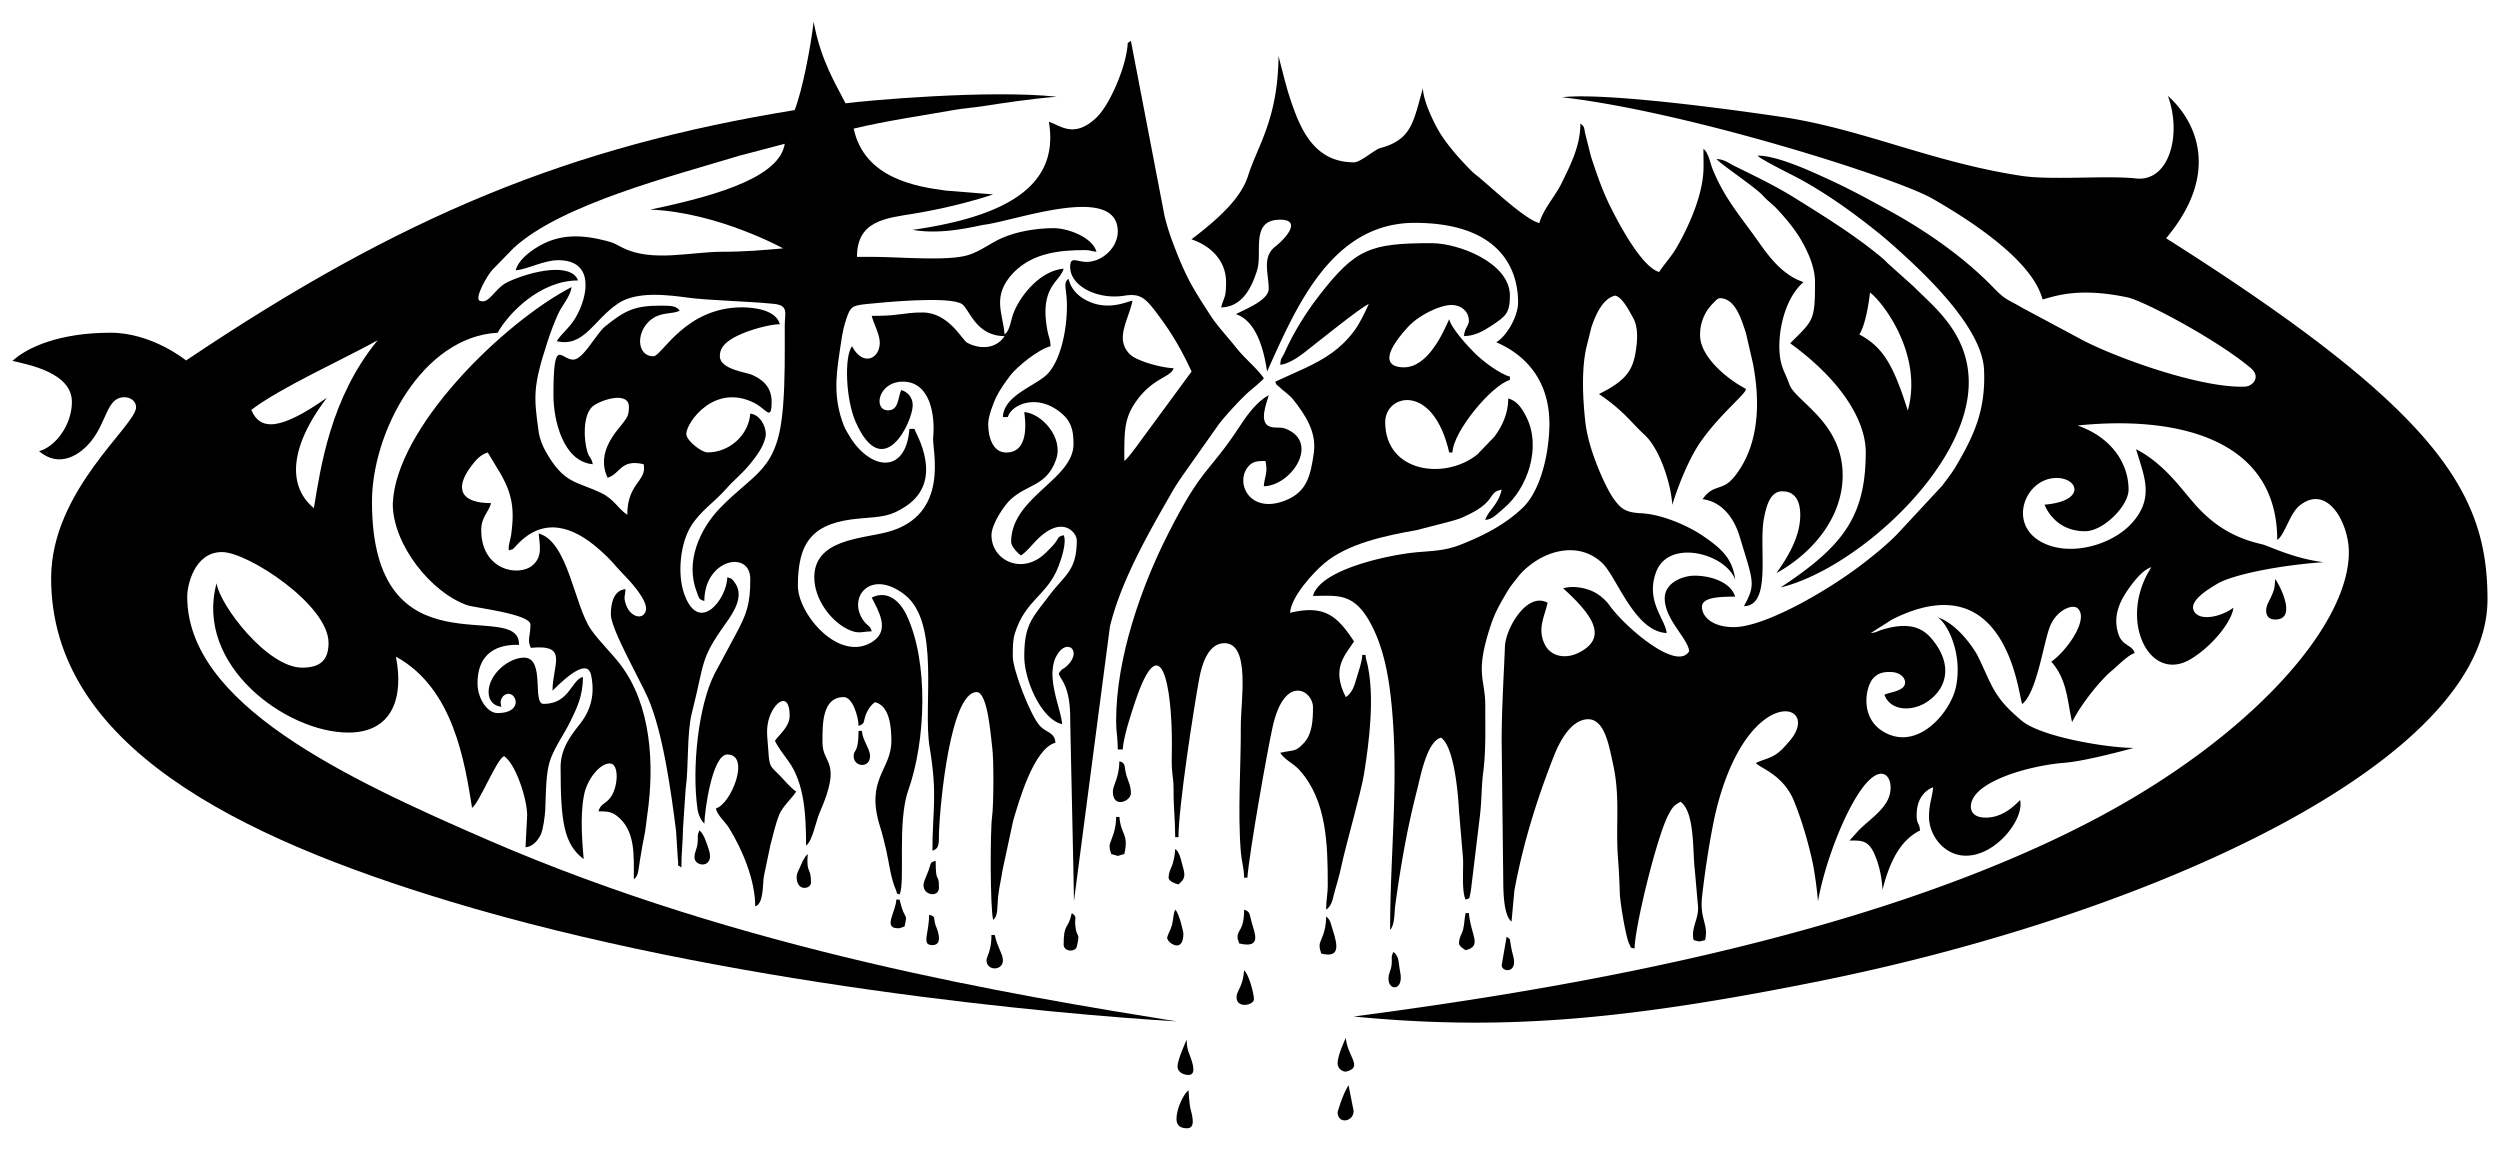 <!--
  SVG Music Logos
  Antidemon - Demonocídio v1.0.0
  https://github.com/tiagoporto/svg-music-logos
  Copyright (c) 2016-2018 Tiago Porto (http://tiagoporto.com)
-->
<svg xmlns="http://www.w3.org/2000/svg" viewBox="0 0 200 92">
  <path d="M26.155 31.816c-3.687 2.595-5.339 2.686-6.051.976 2.275-1.755 7.45-4.09 10.107-5.568-3.773 4.593-4.555 10.142-5.101 13.425-1.871-1.522-2.266-4.478 1.045-8.833zM8.836 26.619c-4.096 0-6.664 1.172-7.836 2.25 1.311.314 4.786.951 4.753 3.323-.026 1.898-1.394 3.586-2.63 3.903 1.648 1.395 3.3.287 4.184-.824 1.236-1.553 1.236-3.391 2.537-3.492.589-.045 1.044.325 1.044.798 0 1.469-6.798 6.656-6.798 13.679 0 13.326 14.856 20.695 31.869 25.845 22.1 6.69 48.555 9.031 58.159 9.608-13.091-2.114-34.702-5.67-55.047-14.495-11.605-5.034-24.093-10.93-24.093-19.487 0-.909.571-3.563 2.784-3.563 2.059 0 8.521 4.218 8.521 7.261 0 1.364-.632 1.986-2.113 1.986-2.785 0-6.581-4.979-6.846-6.75-1.775 6.581 5.586 11.944 10.544 11.944 3.494 0 4.458-2.743 3.806-6.073 4.624 2.528 5.508 8.474 6.091 12.093.602-.414 2.001-3.994 2.571-4.13.936.644 1.837 3.439 1.837 4.724l-.131 2.564c.592-.051.996-.556 1.227-1.033.174-.361.325-1.452.349-1.935.07-1.423.026-3.042.442-4.134.405-1.064 1.075-1.951 1.571-2.974.514-1.061 1.006-2.03 1.006-3.555-.944.259-1.083 2.159-3.15 2.159-.949 0 .168-3.702-1.567-3.702-1.226 0-2.831 1.335-2.831 2.747 0 .685.393 1.128 1.035 1.183-.232-.507.115-1.049.571-1.035.697.021 1.069 1.542-.887 1.542-.864 0-1.606-1.227-1.606-2.367 0-2.958 2.283-3.116 3.317-3.092.106-3.839-11.761 2.627-11.761-11.445 0-5.603 4.048-13.206 10.055-13.523.84-1.522 3.376-4.184 6.431-4.184-.544-1.46-3.712-.766-5.616.122-1.065.497-1.497 1.842-2.259 1.497-.422-.191.588-2.004 1.017-2.463l1.708-1.753c3.79-3.496 12.725-5.756 18.028-7.374l3.659-.961c-.394 2.501-4.771 4.024-10.762 5.264 5.401.216 10.631 3.104 10.631 3.104-1.612.138-3.029.27-4.856.27-2.552-.001-5.606.853-7.965-.313-.549-.271-.619-.378-1.299-.554-1.98-.512-3.802-.609-5.622.541-.647.409-1.45 1.032-1.652 1.81.983-.084 2.23-.81 3.412-.81 2.91 0 2.374 2.883 1.406 4.55-.515.886-1.095 1.248-1.538 1.928 2.187.524 2.953-1.716 4.93-3.028 1.507-1 4.009-.663 5.663-.442 1.584.211 4.739.279 6.75.482 1.253.126.9.721.9 1.774 0 2.237.036 4.233-.138 6.471-.398 5.111-2.217 5.193-5.015 8.07-1.648 1.694-2.827 4.331-1.885 6.732.199.509.155.602.607.726 0-3.355 3.675-4.112 3.675-1.755 0 2.009-.265 2.795-1.272 4.631l-1.589 2.954c-1.285 2.537-1.826 7.466-1.365 10.797.108.778.552 1.187.552 1.187.023-1.056.633-5.533 1.837-5.533 1.885 0 .309 3.982-.919 4.319.158.609.738 1.038 1.077 1.592 1.017 1.659 2.073 4.099 2.073 6.236.684-.188.584-1.721.692-2.393l.533-2.556c.245-.864.377-1.599.7-2.384.281-.684.966-1.246 1.356-1.845-.502-.346-.909-.875-1.345-1.317-.696-.706-.808-.618-.883-1.926-.052-.916-.205-1.563.001-2.421.356-1.483 1.702-2.47 1.702-.41 0 .907-.834 1.492-1.181 2.024.27.524.713 1.111 1.071 1.598 1.31 1.785 1.423 4.406 1.423 6.77.515-.355.775-1.926 1.094-2.654 1.831-4.185.219-3.802.219-5.579 0-1.407-.062-3.644 1.706-3.644.69 0 1.164 1.506 1.181 2.294.571-.157.351-.366.618-.984.166-.386.399-.702.695-.905 1.191.285 1.312 2.046 1.312 3.104 0 2.328-2.112 3.046-.902 6.866.159.503.359 1.297.476 1.805.248 1.079.362 2.266.786 3.241.16.369-.056.223.297.37.47-1.007-.208-5.784.693-8.33 1.405-3.973 1.642-10.233-.119-13.988-.528-1.126-1.523-2.067-2.805-1.435.542 1.054 1.467 2.58.118 3.496-2.655 1.802-6.024-2.146-6.024-4.44 0-3.559 1.207-5.076 4.998-5.387 1.794-.147 2.424-.168 3.643-.978 3.14-2.087.763-5.856.678-6.186h-.394c-.305 3.772-3.231 3.253-4.833.516-.156-.266-.311-.503-.419-.784-.784-2.043-.673-3.724-.334-5.881.174-1.106.203-1.618.513-2.577.341-1.054.478-1.143 1.658-1.264 1.317-.134 6.607-.655 7.615.002.602.392 1.089 2.565 3.412 2.565-.677 1.04-1.982 1.084-3.003.524-.396-.217-1.469-2.413-3.559-2.413-.79 0-1.224.066-1.944.16-.683.09-1.261.11-2.124.11.126.557.646 1.481.646 2.141 0 1.318-1.363 1.933-2.221.288-.632.821-.504 4.259.287 6.048 2.219 5.019 4.569-.044 4.569-1.325 0-.646-.418-1.077-.919-1.215-.28.601-.19 1.62-1.05 1.62-1.22 0-.809-2.294 1.181-2.294 2.212 0 2.595 2.732 2.421 4.507-.088.896 1.412 6.206-3.703 7.536-2.051.533-5.805.579-5.805 3.613 0 1.724 1.301 3.48 2.663 4.145.867.423 1.09.193 1.931.174-.131-.503-.301-.375-.636-.83-1.357-1.841.507-4.224 3.246-2.123 2.917 2.236 1.466 8.906 2.024 12.225.648 3.86.222 5.105.222 8.274.616-.169.499-.709.526-1.483.079-2.221.908-11.203 3.017-11.203.9 0 1.132 3.655 1.238 4.396.148 1.031.109 4.764-.001 5.513-.162 1.101-.168 7.234.076 8.311.422-.318.311-1.01.404-1.879.075-.7.259-1.469.346-2.073l.854-3.98c.434-1.442 1.616-5.754 3.383-6.239-.068-.843-.724-.804-1.216-1.314-.769-.796-2.196-4.522-2.196-5.57 0-.637-.013-1.293.163-1.857.844-2.7 2.581-3.02 3.477-5.332.228-.587.698-1.951.429-2.529-.544.149-.364.21-.697.633-.21.267-.466.509-.711.754-1.864 1.863-4.367.659-4.367-1.386 0-.891 1.026-2.401 1.541-2.869 1.364-1.239 2.858-1.046 3.62-3.164.634-1.763-1.135-3.699-2.536-3.819.005.22.585 3.239-1.444 3.239-1.112 0-1.444-1.293-1.444-2.294 0-.599.447-1.752.652-2.164.288-.577.706-1.163 1.108-1.695.548-.727 2.288-2.124 3.228-2.349-.013-.599-.151-.72-.248-1.23-.681-3.566 1.02-3.91 1.298-4.979-1.763.151-3.351 1.948-3.978 3.468-.275.666-.284 1.447-.747 1.796-.14-1.729-1.056-3.085.709-4.94l.066-.067c1.503-1.489 3.566-1.741 5.656-1.741.452 0 .508.1.919.135-.299-1.152-2.288-1.889-3.412-1.889-1.416 0-2.927.263-4.107.77-.979.421-1.721 1.059-2.728 1.378-1.635.518-5.563.146-7.733.146h-1.181c0-2.924 2.351-3.091 4.519-3.451 0 0 3.235-.492 6.375-1.543l-3.773-.304c-2.325-.31-6.53-.959-7.383-4.96 2.599-.623 5.354-1.019 8.117-1.505.633-.111 1.39-.167 2.097-.273 1.782-.268 3.769-.587 6.034-.773-5.411-.579-15.268.308-16.904.527-.741-1.487-1.977-3.388-2.547-6.526-.233 2-.896 5.492-1.521 7.068-17.908 2.916-31.363 8.387-48.684 20.031-.005-.002-2.7-2.22-6.052-2.22z"/>
  <path d="M154.652 61.844zm-4.987-11.202zm4.987 12.341c-.066.811-.33 1.299-.33 2.365 0 1.5 1.227 3.107 2.951 3.107 2.425 0 4.682-2.941 4.335-4.452-.579.586-1.468 1.406-2.756 1.406-.74 0-1.183-.313-1.183-.884 0-1.954 4.606-3.275 7.473-3.501 1.829-.144 5.553-1.19 5.553-1.19-2.04 0-7.396-.863-8.97-2.187-2.252-1.894-2.298-2.682-3.455-5.071-.375-.774-1.764-2.757-3.351-3.222.685.201 2.162 2.757 1.552 5.62-.406 1.904-2.828 4.899-5.427 3.751-2.327-1.027-1.833-3.682-1.227-4.417.392-.475.926-.593 1.597-.538.473.039.993.353.993.835 0 .693-1.265.769-1.652.972.486 1.331 2.217 1.346 3.37.597 1.74-1.131 2.109-3.15.314-5.179-1.005-1.136-2.408-1.055-3.858-.624-.456.136-.411.228-.917.271l1.703-1.083c9.219-4.631 10.093 6.084 10.41 6.764 1.174-.926 1.695-4.874 2.216-6.196.521-1.322 1.822-1.85 2.233-1.449.909.887-.915 3.425-2.125 4.258 1.28 1.426 1.281 3.148 1.663 4.834.737-1.464 2.258-3.359 3.211-4.141.414-.34 1.269-1.236 1.795-1.38-.175-.674-.963-.543-1.289-1.5-.533-1.565.211-2.881 1.068-4.004.358-.469.97-1.205 1.559-1.366-2.714 4.168-.182 9.366 3.161 7.342 1.851-1.121 3.323-3.131 3.401-4.103-.885.673-2.539 1.096-3.083.377-.655-.866 1.118-1.875 1.775-2.282 1.09-.675 4.734-1.479 8.526-1.739-2.398-.284-4.389-1.308-4.923-1.43-2.349-.536-3.976-1.587-5.483-3.328-1.123-1.297-2.441-3.17-4.596-4.279.619 2.121 1.49 3.835-.291 5.862-1.648 1.876-5.268 2.853-7.506 1.428-2.336-1.488-1.084-4.743 1.178-4.975 1.929-.198 2.801 1.823-.702 2.122 0 0 .729 2.125 3.239 2.125 1.465 0 3.481-2.024 3.481-3.33 0-2.092-1.363-4.184-4.082-5.128 7.854-.81 15.975.995 15.975 9.156.619-.426.998-2.127 1.8-2.761 2.232-1.765 3.93 1.44 3.93 3.74 0 5.938-7.924 14.812-20.244 21.321-18.86 9.963-45.058 13.931-59.374 15.826 11.268 1.08 20.92.486 37.558-2.892C172.376 73.046 199 60.849 199 47.943c0-8.503-3.888-15.07-25.711-28.882 4.369-5.205 2.425-9.347.145-11.39 1.14 3.142.083 6.903-2.567 6.604-2.272-.256-6.735.157-9.131-.204-7.025-1.061-12.476-3.638-18.773-4.653 0 0-13.735-2.113-18.002-1.64 10.142 1.175 26.765 6.466 29.624 8.106 8.325 4.775 8.612 7.599 8.832 8.072 1.07-.294 2.919-.972 6.762-.171 1.318.274 7.184 3.383 9.889 5.665.813.686.178 1.453-.465 1.479-3.622.149-10.557-2.417-13.035-3.741l-4.834-2.587c-1.072-.64-1.282-.577-2.193-1.524-2.395-2.489-5.458-4.615-8.476-6.265-1.679-.918-3.101-1.699-4.899-2.52-1.376-.629-3.993-1.843-5.557-1.843.198.278 2.576 1.447 3.152 1.753 2.118 1.127 4.155 2.562 6.037 4.049.474.375.896.714 1.383 1.142 2.529 2.226 7.39 6.699 7.543 10.194.142 3.237-.808 5.279-2.288 7.775-.329.554-.672.96-1.052 1.483l-3.654 3.935c-.866.865-1.772 1.6-2.721 2.331-2.82 2.17-7.845 5.058-10.306 5.058-1.758 0-2.546-.869-2.546-1.617s1.282-.82 2.655-.822c-.335-1.125-1.883-1.683-3.275-1.676-.844.004-2.36.514-2.36 1.818 0 1.695 1.863 3.198 1.956 4.223-.963 1.646-5.078-1.892-6.333-3.611a3.613 3.613 0 0 0-1.103-1.025c-.632-.392-1.803-.655-2.643-.392 2.347 2.122 3.655 3.965 1.214 5.163-1.039.51-2.205.296-2.684-.677-.61-1.238-.036-2.182.226-3.336-1.655-.9-3.358 2.058-3.415 3.506-.098 2.451-.252 4.9-.263 7.429l.129 11.339c.01.803.022 2.752.661 3.234l.227-2.466c.67-3.679 1.797-7.311 3.165-10.782.431-1.093 1.315-2.846 2.656-2.937 1.405-.095 1.752 2.16 2.039 3.415.652 2.852.216 4.979.437 7.783.072.91.113 1.858.138 2.692.025.81.497 3.592.756 4.081.203.382.004.258.425.373.04-1.84 1.803-9.012 2.712-10.708.312-.582.419-.738.963-1.034 1.164.802.963 4.047 1.145 5.435l.258 2.963c.055 1.008-.578 1.679-.354 2.669.553.136.366.136.919 0 .295-1.302-.444-1.646-.242-3.485.22-2.004.733-5.441 1.245-7.361 2.623-9.836 8.439-8.146 5.724-5.046-.343.392-.673.778-1.085 1.044-.518.334-1.039.413-1.573.676.287.403 2.174.911 3.035 3.027.605 1.488 1.077 3.079 1.437 4.649.213.93.412 2.428.49 3.394.503-2.887 2.02-6.925 3.452-8.931 1.904-2.668 2.85-.55 2.102.868-.498.944-1.549 1.632-2.278 2.361l-.756.842c1.042-.024 1.576-.012 2.083 1.28.224.572.49 1.409.56 2.659.634-2.536 1.574-4.045 3-4.749-.055-.676-.261-.422-.269-1.21-.016-1.863 1.319-2.244 1.319-2.244z"/>
  <path d="M95.317 19.145c1.719.591 2.768 1.842 2.768 3.425 0 1.323-.154 1.102-.394 2.024 1.687-.039 2.443-1.577 2.878-2.978.448-1.442-.566-4.04 1.846-4.04 1.692 0 .553 1.402-.399 2.154-1.076.849-.519 2.156-.519 3.38 0 .915-1.935 1.649-2.625 2.024 1.591.512 2.231 2.752 2.494 4.589 2.253-4.964 5.084-11.895 11.804-11.895 6.635 0 8.277 3.508 8.277 6.361 0 1.158-.956 2.746-1.748 3.19 1.331.571 4.437 2.282 4.247 6.941-.101 2.476-.841 5.073-2.133 6.306-1.411 1.348-3.173 2.251-4.996 2.96-1.172.455-2.114.483-3.369.585-2.164.175-7.848 1.35-8.407 3.502 1.995 0 3.358-.344 4.772 2.516.936 1.893 1.302 4.046 1.509 6.142.607 6.161-.112 11.836-.112 18.065.393-.465.32-1.303.415-2.002.421-3.072.952-6.137 1.73-9.153.28-1.087.784-3.918 1.923-4.231 1.087.749 1.377 4.611 1.448 5.934l.295 3.475c.104.82-.133 2.778.226 3.547.364-.135.271.005.391-.542.042-.193.09-.661.112-.829l.623-5.163c.164-1.208.138-2.536.282-3.624.224-1.703.167-3.612.167-5.362 0-2.214-.857-2.503.441-6.43.357-1.079.788-1.79 1.32-2.692.267-.453.535-.759.845-1.156.313-.401.59-.659 1.011-.984 1.69-1.306 4.061-1.731 5.739-.141 1.18 1.119 2.576 5.475 5.154 5.599-.089-1.1-1.718-2.534-.839-4.887 1.005-2.691 5.571-1.473 6.326.627-.208-1.693-1.101-2.499-2.591-3.516-1.126-.768-3.227-1.722-4.937-1.806-1.23-.061-1.598-.338-2.18-1.133-.389-.531-.904-1.626-1.179-2.297-.532-1.299-.969-2.602-1.117-3.98-.187-1.748-.299-4.004.071-5.757l.428-1.719c.35-1.017.879-2.251 1.876-2.525.582.068 1.18 1.291 1.445 1.753.425.743.382 1.791.211 2.783-.229 1.328-.648 2.223-2.928 3.335 1.995 1.35 2.669 2.381 3.634 3.254 1.2 1.085 2.124 3.856 2.231 5.611.725-2.321 1.628-4.143 2.287-5.072 1.693-2.389 3.907-4.045 3.564-4.226-1.616-.856-3.57-2.585-3.624-4.185a3.498 3.498 0 0 1 1.016-2.621c.354-.361.429-.496.851-.394 1.062.257 1.486 1.842 1.796 2.747l.553 2.4c.531 2.708.545 5.719-.803 8.107-.292.518-.868 1.38-1.417 1.647-.753.366-1.154.25-1.801 1.147 1.842.24 2.661 1.973 2.953 2.942 1.109 3.677 1.334 3.84.357 5.619 2.263-.052 1.148-4.665 1.605-7.045.19-.991.503-2.146 1.456-2.146 1.139 0 1.444.938 1.444 1.889 0 1.297-.519 2.729-1.909 4.656 2.816-1.546 5.302-4.399 5.302-7.822 0-4.268-3.807-5.939-4.262-7.277-.256-.752-.561-1.161-.713-1.968-.321-1.704.186-4.786 1.844-6.214-1.924-.631-3.092-2.529-3.899-3.643-1.34-1.848-2.491-3.227-3.359-5.36-.226-.555-.344-1.354-.749-1.659 0 .534.018 1.096.005 1.625-.049 2.079-1.173 4.585-2.158 6.284-.413.712-.966 1.291-1.391 1.944-1.371-.376-3.184-3.788-3.882-5.185-.643-1.285-1.118-2.666-1.57-4.054l-.46-1.821c-.105-.51-.044-.558-.387-.816 0 1.78-.78 3.288-1.512 4.788-.491 1.005-1.493 2.11-1.769 3.174-1.124-.269-3.735-2.757-4.837-3.664-.32-.264-.4-.298-.71-.619-.828-.855-1.561-1.659-2.25-2.68-.506-.749-1.497-2.719-1.52-3.821-.758 2.62-.857 4.112-3.423 4.786-.428.112-1.567 1.139-2.09 1.139-3.321 0-4.389-2.861-5.217-5.433-.24-.746-.821-3.07-.821-3.07-.05 5.05-1.671 7.16-2.427 9.55-.48 1.524-1.805 3.044-4.539 5.111z"/>
  <path d="M102.416 29.183c.654-.056 1.48-.631 1.932-.982.922-.717 4.665-3.742 5.155-3.876-.337.723-.699 1.518-1.179 2.162-1.066 1.43-2.331 2.218-3.936 2.971l-2.367 1.076c.109.308.08.195.279.388.385.373.85.647 1.185 1.076.931 1.195 1.864 2.55 1.617 4.261-.26 1.8-.544 3.081-2.248 3.768-2.972 1.197-4.162-1.579-2.879-2.825.314-.305.707-.324 1.259-.324.218.963-.061 1.16-.131 2.024 2.194-.05 4.473-3.448 1.823-4.574-.52-.221-.774-.041-1.27-.179-1.041-.291-.29-1.959-.16-2.535-.925.503-1.683 1.523-2.258 2.402-2.598 3.974-2.961 3.135-5.767 8.646-2.144 4.211-4.181 9.943-4.181 15 0 .943.131 1.317.131 2.294h.394c.088-1.09.637-2.736.967-3.73 2.08-6.28 2.974-1.448 2.971 3.325 0 .602-.032 1.299-.001 1.89.034.647.138.93.134 1.752-.008 1.457.13 2.427.13 3.781h.262c0-2.405 1.206-10.212 1.668-12.726.217-1.179.75-2.795 2.007-2.795 2.109 0 1.302 4.673 1.312 6.612.017 3.298-.263 6.803.004 10.12.059.73.259 1.299.259 2.028h.262c.171-2.115 1.603-10.202 2.026-12.088.949-4.241 3.224-2.908 3.224-1.543 0 1.032-.066 2.116-.683 2.806-.734.821-.819.569-1.942.838.377.579 1.069.851 1.544 1.381 2.168 2.417 2.262 5.859 2.262 9.146 0 .898-.131 1.168-.131 2.024.493-.339.523-.895.713-1.561.199-.698.32-1.064.478-1.803.44-2.05 1.594-5.947 1.849-7.546.4-2.514.836-5.945.297-8.582-.082-.403-.154-.485-.187-.888h-.262c-.013.581-.28 1.238-.447 1.834-.198.706-.364 1.195-.865 1.54-1.188-2.309-.066-3.344.656-4.454-1.374-2.11-2.422-2.94-5.119-2.294.108-1.336 1.871-3.219 2.725-3.946 1.882-1.602 4.941-2.232 7.384-2.664l2.623-.677c.536-.157.721-.183 1.188-.398.712-.328 1.551-.755 2.039-1.413.356-.481.332-.601.973-.754-.292 1.287-1.122 1.694-1.312 2.429.597-.051 1.007-.544 1.464-.924 1.902-1.576 3.054-4.875 1.822-7.315-.321-.636-.729-1.306-1.449-1.479 0 1.191-.478 2.203-1.103 3.049l-1.371 1.425c-2.577 2.082-7.37 1.458-7.37-2.585 0-2.257 3.846-3.189 5.119 2.429h.263c.036-1.664 3.151-5.407 4.594-5.803v-.27c-.82-.196-2.225-1.292-2.792-1.853-.537-.531-1.898-2-2.065-2.736-.514 1.153-1.719 3.85-3.623 3.85-1.273 0-1.929-.761.307-3.211.9-.986 2.581-1.776 3.499-1.778.774-.002 1.392.518 1.392 1.274 0 .4-.34.552-.394 1.215.883 0 1.639-.459 2.207-.835 1.132-.748 1.468-.997 1.468-2.405 0-2.628-4.113-4.194-6.258-4.194-4.936 0-6.086.442-8.988 4.173-1.065 1.37-2.06 2.97-2.773 4.571-.246.552-.305.356-.356.985z"/>
  <path d="M42.436 49.968c0 .941-.283 1.236.03 1.858 3.067-.305 1.735 1.327 1.735 3.424 1.42-1.418 2.831-2.477 3.091-1.233.205.977.268 2.438-.894 3.896-.732.919-1.55 1.988-1.55 3.443 0 4.396.264 6.171 1.846 7.375-.098-1.208-.313-3.393.03-5.137.248-1.265 1.26-2.519 2.055-2.519s.671 1.949.043 2.747c-.413.525-.789.486-.944 1.084.691 0 1.041.032 1.467.361 1.506 1.164 1.36 3.116 1.36 5.08.401-.302.352-.753.49-1.521.126-.698.181-1.174.326-1.825.118-.533.177-1.212.272-1.879.568-3.976.311-8.749-2.192-11.996-.734-.952-1.63-1.78-2.312-2.751-1.349-1.92-1.832-7.048-4.196-7.697.073.9.335 1.806-.445 2.512-1.115 1.01-4.149.446-4.149-2.782 0-1.059.601-1.439.787-2.159-2.431 0-2.924-1.153-1.635-2.896.362-.49.768-.987 1.372-1.153.222.341.361.622.602 1 1.29 2.026 1.601 3.253 1.26 5.639-.038.268-.288 1.055-.156 1.188l.294-.093c.098-.076.234-.24.329-.342 2.113-2.269 4.463-1.505 6.558.339 1.185 1.044 1.047 1.07 1.907 1.953.513.526 2.063 2.149 1.85 2.97-.196.757-1.208.55-1.568-.433-.239-.653-.101-.676-.051-1.291-.902.077-1.181 1.022-1.181 2.024 0 1.164 2.346 5.256 2.964 6.67 1.217 2.784 1.862 7.564 2.253 10.639l.145 2.28c.105.691-.167.317.282.655 0-1.235.121-1.973.128-3.108l.211-3.158c.262-1.781.08-4.45.5-6.099 1.053-4.124.611-4.227 2.725-7.185.584-.817 1.487-2.151.724-3.217-.234-.327-.248-.348-.614-.449-.039 1.785-2.318 4.641-3.468 1.272-.535-1.569-.293-3.969.553-5.349.75-1.223 1.911-1.958 2.841-3.017.673-.766 1.299-1.212 1.953-2.041.456-.577.972-1.231 1.168-2.047.169-.703-.382-1.839-1.209-1.91-.143 1.769-1.714 3.104-3.412 3.104-.478 0-1.706-.931-1.706-1.485 0-.907 2.275-4.15 5.517-2.434.874.462 1.308 1.452 1.308-.131 0-1.217-.745-1.788-1.573-2.162-.436-.197-2.549-.425-2.57-1.477-.02-.976 1.017-1.468 1.65-1.759.686-.316 2.206-.789 3.15-.81-.29-1.118-1.996-1.35-3.019-1.35-4.572 0-6.427 3.914-7.087 3.914-1.448 0-1.428-2.203.021-3.083.745-.452 1.51-.28 2.079-.561-.285-.4-.689-.405-1.575-.405-2.079 0-2.849.413-4.41 1.674-.7.566-1.726 2.645-2.546 2.645-.993 0-1.575-1.924-1.575 2.834 0 2.075.809 5.333 3.15 5.534-.144-.635-.27-.435-.445-1.027-.296-1.003-.335-2.792.35-3.525.495-.53 2.983-1.388 2.983-.037 0 .654-.136.826-.407 1.201-.501.695-2.279 2.367-1.299 4.467 1.008-.277 1.015-1.528 2.887-1.08.282 1.368-1.312 1.476-1.312 4.049-.808-.556-1.037-1.248-2.099-1.755-2.007-.959-2.975-.704-4.461-3.376-.213-.384-.45-.966-.524-1.486-.413-2.902-.457-3.662.702-7.234.272-.837.54-1.53.853-2.228.3-.669 1.01-1.438 1.067-2.142-5.453 2.839-14.068 11.25-14.298 17.336 0 3.256 3.057 7.099 5.956 8.113.546.202 5.058.691 5.058 1.554z"/>
  <path d="M83.91 9.749c.861 5.079-3.323 7.551-10.894 8.638 2.436.435 5.103-.324 5.766-.414 2.554-.345 10.639-3.324 10.639.548 0 1.286-1.239 2.429-2.494 2.429-.796 0-1.312-.491-1.312.405 0 1.548 2.212 2.643 4.342 2.299 1.301-.21 1.7.198 2.748 1.612 1.14 1.539 1.827 2.753 2.622 4.457l-3.956 5.379c-.313.428-1.074 1.51-1.425 1.774 0-2.304-.041-3.356.915-4.728 1.363-1.957 2.83-1.952 3.023-2.695-.769-.018-1.948-.339-2.572-.594-.379-.155-.757-.322-.998-.593-1.081-1.215-.088-2.549.289-4.211-.393.034-2.092.951-3.917-.156-.564-.342-1.037-.872-1.202-1.598-.476.358-.131.758-.131 2.159 0 2.068-.532 4.363-1.536 5.438-.88.943-3.545 1.72-3.582 3.469h.394c.248-.957 2.256-1.93 4.186-.39.86.686 1.064 1.389 1.064 2.55 0 2.834-4.987 4.245-4.987 7.828 0 .37.54.909.787 1.08.497-.342.83-.804 1.277-1.251 2.05-2.051 3.186-.549 3.186.037 0 2.455-.964 2.768-2.231 4.454-1.352 1.799-1.969 2.297-1.969 4.858 0 1.837 1.335 4.995 3.019 5.399-.025-1.174-1.49-4.02-.293-5.7.784-1.101 1.877-.13.719 1.01-.378.372-.373.157-.688.642.136.524.919.92.919 3.644 0 .665.295 13.387.295 14.576l2.88-21.973c.894-3.726 3.216-7.723 5.086-10.966.267-.462.448-.687.736-1.133l2.927-4.143c.549-.699 1.884-2.171 2.589-2.737.232-.186.853-.716.975-.887-.482-.741-1.556-1.611-2.212-2.449-.619-.791-1.522-1.744-2.068-2.597-.613-.957-1.257-1.921-1.759-2.914-.554-1.096-.923-2.036-1.388-3.296a18.262 18.262 0 0 1-.521-1.759L90.472 3.27c-.452.34-.095-.174-.425 1.317-.322 1.454-1.339 3.888-2.367 4.854-1.799 1.69-2.928.539-3.77.308z"/>
  <path d="M149.598 23.407c.938.646 4.292 4.917 3.024 9.439-1.183-3.761-2.017-5.081-3.876-6.092.607-.932.852-3.347.852-3.347zm-4.396-.837c0 3.115-.132 3.043-1.988 4.892 4.199 3.044 6.045 6.277 6.045 8.707 0 5.198-1.861 7.559-6.814 10.829 5.955-1.436 15.054-9.54 15.054-16.407 0-3.982-2.897-6.129-4.388-7.652l-1.892-1.698c-.252-.209-.366-.37-.617-.581-2.181-1.827-4.594-3.309-7-4.813-1.582-.989-3.274-1.789-4.938-2.615-.23-.114-.207-.123-.425-.238a2.086 2.086 0 0 0-.913-.276c.228.35 2.964 2.165 3.644 2.866.214.22.309.333.537.527l.492.439.131.135c.661.695 1.462 1.657 1.932 2.467.497.854 1.14 2.141 1.14 3.418z"/>
  <path d="M182.013 49.563c1.924 0 .143-3.131 0-3.239-.044.643.006.821-.549 1.872-.296.56-.271 1.367.549 1.367z"/>
  <path d="M89.028 63.329c0 1.384 1.444.774 1.444.135 0-.585-.191-.894-.347-1.398-.224-.723-.003-1.01-.572-1.166-.029 1.377-.525 1.906-.525 2.429z"/>
  <path d="M88.766 67.648c0 .365.063.372.131.675.842.207.254.191 1.05 0 .374-1.65-.275-1.502-.394-2.969h-.262c0 .481-.056.744-.16 1.185-.06.254-.365.96-.365 1.109z"/>
  <path d="M105.566 75.61c0 .365.063.372.131.675 1.431.352 1.382-.494.921-1.892-.153-.463-.166-.805-.527-1.077 0 1.369-.525 1.946-.525 2.294z"/>
  <path d="M99.003 74.936c0 .309.045.157.131.54 1.876.449 1.213-.893.995-1.698-.165-.609-.106-.866-.601-1.002 0 1.667-.525 1.598-.525 2.16z"/>
  <path d="M100.316 79.929c0-.456-.421-2.018-.787-2.294-.106 1.312-.559 1.577-.602 2.07-.088 1.013 1.389.739 1.389.224z"/>
  <path d="M94.119 89.502c0 .38.152.761.832.761s.487-.821.26-1.69c-.067-.366-.105-1.063-.129-1.355-.406.305-.963 1.481-.963 2.284z"/>
  <path d="M116.722 75.476c0 .223.377.438.525.54 1.37-.328.405-1.213.263-2.969h-.263c-.093.412-.088.867-.192 1.287-.101.404-.333.637-.333 1.142z"/>
  <path d="M93.36 75.071c.02.024.047.035.055.078.06.288 1.257 1.155 1.257-.483 0-.078-.34-1.651-.656-1.889-.166.356-.145.805-.257 1.22-.136.502-.287.576-.399 1.074z"/>
  <path d="M107.009 88.972c0 1.008 1.31.775 1.278-.112l-.407-2.05c-.521.86-.871 2.162-.871 2.162z"/>
  <path d="M55.56 68.592c0 .792 1.654.9 1.145-.624-.176-.527-.401-1.272-.751-1.535-.224.481-.08.465-.151 1.06-.053.459-.243.649-.243 1.099z"/>
  <path d="M95.019 85.995c.375.019.604-.182.337-1.078-.192-.645-.421-.87-.421-1.748 0 0-.731 1.587-.731 2.136-.001.549.589.679.815.69z"/>
  <path d="M68.291 60.495c0 .873 1.312.992 1.312 0 0-.614-.593-1.243-.656-2.024h-.263c.001 1.832-.393 1.458-.393 2.024z"/>
  <path d="M75.116 71.022c0-1.323-.262-.139-.262-2.159-.495.136-.351.178-.567.767-.102.278-.365.841-.397 1.057-.139.95 1.226 1.163 1.226.335z"/>
  <path d="M78.922 76.825c0 .862 1.312.862 1.312 0 0-.506-.417-.966-.656-2.024h-.263c0 .479-.037.755-.113 1.098-.089.405-.28.726-.28.926z"/>
  <path d="M93.491 70.212c0 .283.519.476.787.54.442-.395.58-.589.376-1.32-.203-.727-.273-1.238-.639-1.514a5.075 5.075 0 0 1-.193 1.151c-.12.399-.331.678-.331 1.143z"/>
  <path d="M107.009 85.058c0 .44.377.67.656.675 1.44-.341.12-1.217 0-2.699.001-.001-.656 1.351-.656 2.024z"/>
  <path d="M85.091 75.61c.061.534.903.574 1.05.135.298-1.279.001-.609-.11-1.641-.08-.74.174-.713-.284-1.058-.317 1.399-.656.743-.656 2.564z"/>
  <path d="M63.731 70.195c.029 1.172 1.148.916 1.148.422 0-1.339-.385-.626-.262-2.294-.209.189-.223.282-.389.544l-.334.736c-.126.266-.156.373-.163.592z"/>
  <path d="M111.078 78.31c0 .985 1.246.968.937-.546-.153-.748-.054-1.244-.544-1.613-.228.488-.079.465-.147 1.064-.051.453-.246.636-.246 1.095z"/>
  <path d="M71.835 74.261c.301 0 .153-.046.525-.135.287-1.235.017-.349-.394-2.159h-.262c-.021.959-1.093 2.294.131 2.294z"/>
  <path d="M120.134 77.23c0 .542 1.331.694.911-.789-.082-.288-.093-.381-.173-.779-.126-.628.025-.448-.344-.726l-.394 2.294z"/>
  <path d="M74.591 75.61c1.003 0 .272-1.531.249-1.606-.196-.635.066-.665-.511-.824 0 1.496-.637 2.43.262 2.43z"/>
</svg>
